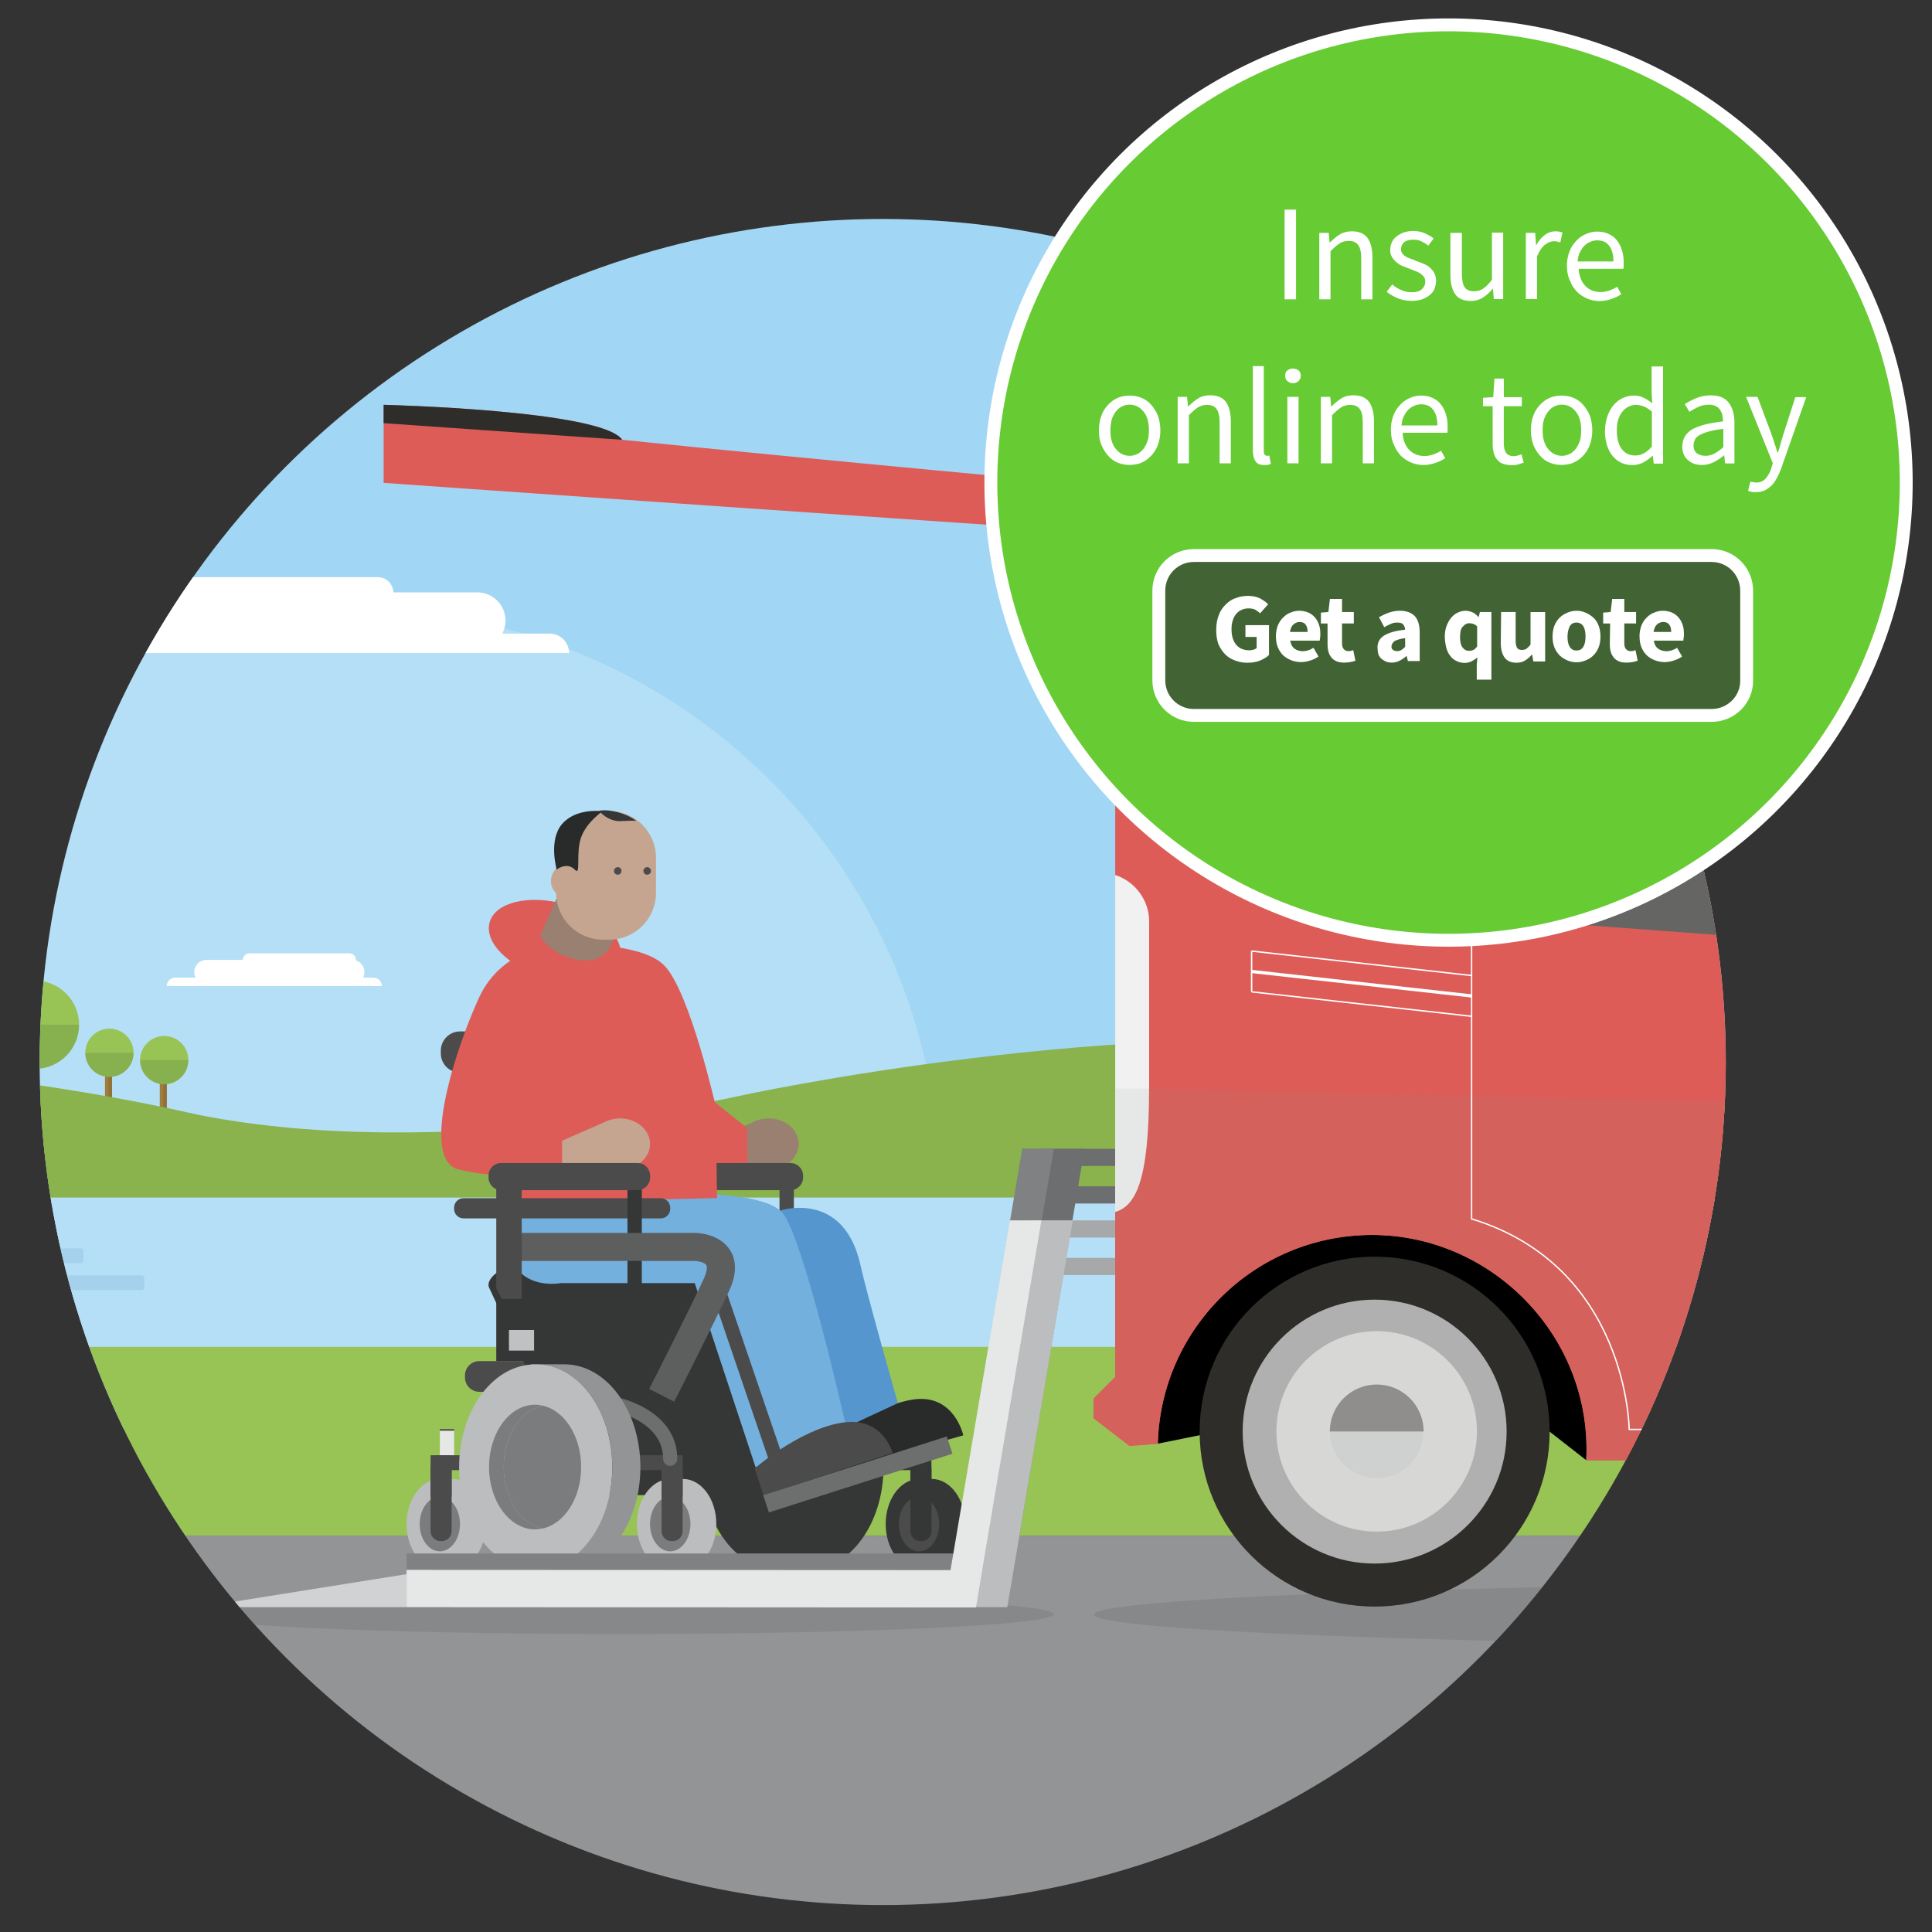 <?xml version="1.0" encoding="UTF-8"?><svg id="a" xmlns="http://www.w3.org/2000/svg" xmlns:xlink="http://www.w3.org/1999/xlink" viewBox="0 0 300 300"><rect x="0" y="0" width="300" height="300" fill="#333333" stroke="none"/><defs><clipPath id="b"><circle cx="137.07" cy="164.91" r="130.91" style="fill:none; stroke-width:0px;"/></clipPath><clipPath id="c"><circle id="d" cx="137.5" cy="-196.33" r="130.5" style="fill:none; stroke-width:0px;"/></clipPath><clipPath id="e"><rect x="5.94" y="-327.56" width="263.13" height="263.13" transform="translate(275 -391.98) rotate(-180)" style="fill:none; stroke-width:0px;"/></clipPath><clipPath id="f"><polygon points="274.32 -64.69 228.25 -64.43 -2.56 -64.43 -2.56 -330.57 274.32 -332.14 274.32 -64.69" style="fill:none; stroke-width:0px;"/></clipPath></defs><g style="clip-path:url(#b);"><rect x="-11.87" y="4.18" width="333.47" height="217.73" style="fill:#a1d7f4; stroke-width:0px;"/><circle cx="55.74" cy="184.93" r="90.22" style="fill:#fff; opacity:.2; stroke-width:0px;"/><rect x="16.3" y="166.42" width="1.09" height="5.79" style="fill:#9f7d3f; stroke-width:0px;"/><rect x="16.84" y="166.42" width=".55" height="5.79" style="fill:#907238; stroke-width:0px;"/><circle cx="16.99" cy="163.48" r="3.75" style="fill:#98c355; stroke-width:0px;"/><path d="M20.74,163.48c0,2.07-1.68,3.75-3.75,3.75s-3.75-1.68-3.75-3.75" style="fill:#456a3a; opacity:.2; stroke-width:0px;"/><rect x="298.79" y="118.14" width="1.09" height="5.79" style="fill:#9f7d3f; stroke-width:0px;"/><rect x="299.33" y="118.14" width=".55" height="5.79" style="fill:#907238; stroke-width:0px;"/><circle cx="299.48" cy="115.2" r="3.75" style="fill:#98c355; stroke-width:0px;"/><path d="M303.23,115.2c0,2.07-1.68,3.75-3.75,3.75s-3.75-1.68-3.75-3.75" style="fill:#456a3a; opacity:.2; stroke-width:0px;"/><rect x="24.81" y="167.56" width="1.09" height="5.79" style="fill:#9f7d3f; stroke-width:0px;"/><rect x="25.35" y="167.56" width=".55" height="5.79" style="fill:#907238; stroke-width:0px;"/><circle cx="25.5" cy="164.62" r="3.75" style="fill:#98c355; stroke-width:0px;"/><path d="M29.25,164.62c0,2.07-1.68,3.75-3.75,3.75s-3.75-1.68-3.75-3.75" style="fill:#456a3a; opacity:.2; stroke-width:0px;"/><path d="M-65.83,164s49.59-1.64,96.73,9.13c38,7.51,83.67-2.91,83.67-2.91,0,0,60.51-13.26,107.64-7.24,47.13,6.02,60.16,12.39,99.39,1.02.14,14.14,0,24.23,0,24.23l-387.43-1.51v-22.72Z" style="fill:#8ab24d; stroke-width:0px;"/><rect x="-12.9" y="207.52" width="334.5" height="30.93" style="fill:#98c355; stroke-width:0px;"/><rect x="-11.87" y="185.95" width="333.47" height="23.19" style="fill:#b5dff6; stroke-width:0px;"/><rect x="-11.87" y="238.45" width="333.47" height="77.21" style="fill:#929496; stroke-width:0px;"/><path d="M40.28,181.84c-5.52,2.9-33.73-.15-69.66,5.72-33.87,5.53-59.18-8.89-58.36-16.26.82-7.37,29.14-10.27,63.24-6.48,34.11,3.79,71.34,13.57,64.78,17.02Z" style="fill:#8ab24d; stroke-width:0px;"/><rect x="-34.12" y="193.84" width="47.08" height="2.3" rx=".41" ry=".41" style="fill:#649fcb; opacity:.2; stroke-width:0px;"/><rect x="-18.17" y="198.03" width="40.58" height="2.3" rx=".41" ry=".41" style="fill:#649fcb; opacity:.2; stroke-width:0px;"/><rect x="4.16" y="164.49" width="2" height="10.58" style="fill:#9f7d3f; stroke-width:0px;"/><rect x="5.16" y="164.49" width="1" height="10.58" style="fill:#907238; stroke-width:0px;"/><circle cx="5.43" cy="159.12" r="6.85" style="fill:#98c355; stroke-width:0px;"/><path d="M12.28,159.12c0,3.79-3.07,6.85-6.85,6.85s-6.85-3.07-6.85-6.85" style="fill:#456a3a; opacity:.2; stroke-width:0px;"/><path d="M14.17,98.37h3.75c-.32-.61-.5-1.29-.5-2.02,0-1.95,1.28-3.6,3.04-4.17,0-.05,0-.1,0-.15,0-1.33,1.08-2.41,2.41-2.41h35.8c1.31,0,2.38,1.05,2.41,2.36h13.03c2.42,0,4.38,1.96,4.38,4.38,0,.73-.18,1.42-.5,2.02h7.35c1.67,0,3.03,1.36,3.03,3.03H11.14c0-1.67,1.36-3.03,3.03-3.03Z" style="fill:#fff; stroke-width:0px;"/><path d="M58,151.81h-1.62c.14-.26.21-.56.21-.87,0-.84-.55-1.56-1.32-1.8,0-.02,0-.04,0-.07,0-.58-.47-1.04-1.04-1.04h-15.49c-.57,0-1.03.45-1.04,1.02h-5.64c-1.05,0-1.89.85-1.89,1.89,0,.32.08.61.21.87h-3.18c-.72,0-1.31.59-1.31,1.31h33.41c0-.72-.59-1.31-1.31-1.31Z" style="fill:#fff; stroke-width:0px;"/><path d="M253.88,99.39h1.66c-.14-.27-.22-.57-.22-.9,0-.87.57-1.6,1.35-1.85,0-.02,0-.05,0-.07,0-.59.48-1.07,1.07-1.07h15.88c.58,0,1.06.47,1.07,1.05h5.78c1.07,0,1.94.87,1.94,1.94,0,.32-.08.63-.22.9h3.26c.74,0,1.34.6,1.34,1.34h-34.25c0-.74.6-1.34,1.34-1.34Z" style="fill:#fff; stroke-width:0px;"/><rect x="158.73" y="178.39" width="22.72" height="2.67" style="fill:#6d6e70; stroke-width:0px;"/><rect x="158.73" y="184.21" width="22.72" height="2.67" style="fill:#6d6e70; stroke-width:0px;"/><polygon points="158.29 238.45 151.44 238.45 161.55 178.39 168.4 178.39 158.29 238.45" style="fill:#6d6e70; stroke-width:0px;"/><polygon points="153.46 238.45 148.55 238.45 158.73 178.39 163.64 178.39 153.46 238.45" style="fill:#808183; stroke-width:0px;"/><rect x="156.8" y="189.5" width="22.72" height="2.67" style="fill:#a6a8aa; stroke-width:0px;"/><rect x="156.8" y="195.32" width="22.72" height="2.67" style="fill:#a6a8aa; stroke-width:0px;"/><rect x="231.65" y="86.86" width="4.62" height="4.62" style="fill:#221f20; stroke-width:0px;"/><rect x="235.61" y="86.86" width="2.98" height="4.62" style="fill:#404041; stroke-width:0px;"/><path d="M222.18,86.94c10.53-.28,95.8.07,108.98.53,7.12.25,11.57,2.89,14.15,5.27h11.08s-4.47-8.67-19.14-9.13c-14.66-.46-109.52-.81-121.23-.53-11.71.28-13.46,9.66-13.46,9.66h9.04c1.57-2.62,4.66-5.65,10.57-5.81Z" style="fill:#404041; stroke-width:0px;"/><path d="M163.65,250.65c0,1.7-30.11,3.08-67.24,3.08s-67.24-1.38-67.24-3.08,30.11-3.07,67.24-3.07,67.24,1.38,67.24,3.07" style="fill:#808183; opacity:.6; stroke-width:0px;"/><rect x="173.17" y="135.86" width="6.96" height="52.36" style="fill:#f1f1f2; stroke-width:0px;"/><rect x="173.17" y="169.02" width="6.96" height="19.2" style="fill:#e6e7e7; stroke-width:0px;"/><path d="M179.79,224.17l9.45-1.91,51.38.04,5.69,4.44,3.64-6.17s-6.92-36.75-9.32-36.75h-39.78l-23.76,19.64,2.71,20.69Z" style="stroke-width:0px;"/><path d="M484.17,250.71c0,2.83-70.38,5.13-157.17,5.13s-157.17-2.3-157.17-5.13,70.38-5.12,157.17-5.12,157.17,2.29,157.17,5.12" style="fill:#808183; opacity:.6; stroke-width:0px;"/><path d="M238.31,222.26c0-13.54-10.99-24.52-24.53-24.52s-24.54,10.98-24.54,24.52,10.99,24.54,24.54,24.54,24.53-10.98,24.53-24.54" style="fill:#b0b0b0; stroke-width:0px;"/><path d="M238.31,222.26c0-13.54-10.99-24.52-24.53-24.52s-24.54,10.98-24.54,24.52,10.99,24.54,24.54,24.54,24.53-10.98,24.53-24.54" style="fill:#b0b0b0; stroke-width:0px;"/><path d="M213.45,195.13c-15,0-27.17,12.16-27.17,27.17s12.16,27.17,27.17,27.17,27.18-12.16,27.18-27.17-12.16-27.17-27.18-27.17M213.45,242.79c-11.31,0-20.49-9.18-20.49-20.49s9.18-20.49,20.49-20.49,20.5,9.18,20.5,20.49-9.18,20.49-20.5,20.49" style="fill:#2e2d2a; stroke-width:0px;"/><path d="M229.34,222.26c0-8.59-6.97-15.56-15.57-15.56s-15.57,6.97-15.57,15.56,6.98,15.57,15.57,15.57,15.57-6.97,15.57-15.57" style="fill:#d7d7d6; stroke-width:0px;"/><path d="M221.06,222.26c0-4.02-3.26-7.27-7.28-7.27s-7.28,3.26-7.28,7.27c0,.02,0,.03,0,.05h14.54s0-.03,0-.05" style="fill:#8f8e8c; stroke-width:0px;"/><path d="M213.78,229.54c4,0,7.25-3.23,7.27-7.23h-14.55c.02,4,3.27,7.23,7.27,7.23" style="fill:#cfd1d0; stroke-width:0px;"/><path d="M502.06,185.56h-25.73c-5.33,0-9.65-4.32-9.65-9.65s4.32-9.65,9.65-9.65h6.66c-6.8-11.16-38.82-17.51-43.75-18.43h-4.08s-18.25-16.83-26.45-23.44c-21.89-17.67-30.26-23.33-30.28-23.34-11.33-9.57-24.83-9.17-29.1-9.57h-165.48c-11.87-.06-10.68,11.6-10.68,11.6v32.79c3.05.99,5.27,3.86,5.27,7.23v37.9c0,3.37-2.22,6.24-5.27,7.23v25.6l-3.34,3.34v3.07l5.57,4.29,4.39-.35c.48-17.98,15.19-32.41,33.27-32.41s33.3,14.91,33.3,33.3c0,.57-.01,1.13-.05,1.69h163.01c-.03-.56-.05-1.12-.05-1.69,0-18.39,14.91-33.3,33.29-33.3s33.29,14.91,33.29,33.3c0,.57-.02,1.13-.05,1.69l17.79-3.17c8.95-1.31,8.91-10.17,8.91-10.17v-14.77s.24-5.79-.44-13.08Z" style="fill:#dd5c57; stroke-width:0px;"/><path d="M178.43,169.02c0,14.81-2.22,18.21-5.27,19.2v25.6l-3.34,3.34v3.07l5.57,4.29,4.39-.35c.48-17.98,15.19-32.41,33.27-32.41s33.3,14.91,33.3,33.3c0,.57-.01,1.13-.05,1.69h163.01c-.03-.56-.05-1.12-.05-1.69,0-18.39,14.91-33.3,33.29-33.3s33.29,14.91,33.29,33.3c0,.57-.02,1.13-.05,1.69l17.79-3.17c8.95-1.31,8.91-10.17,8.91-10.17v-14.77s.24-5.79-.44-13.08h-25.73c-5.33,0-10.12-4.79-10.12-10.12" style="fill:#d4615c; stroke-width:0px;"/><path d="M406.02,129.03l-29.3-22.97s-7.5-5.74-20.89-5.74c-13.64,0-122.45,0-158.22,0-5.88,0-11.46,5.02-13.08,12.09h0c-2.13,9.3,1.74,24.04,15.9,27.12l11,1.54c.06,0,.12.01.18.02l210.6,15.6-16.2-27.67Z" style="fill:#656563; stroke-width:0px;"/><polygon points="228.51 100.32 240.24 100.32 240.24 143.2 228.51 142.39 228.51 100.32" style="fill:#2e2d2a; stroke-width:0px;"/><path d="M228.51,142.39v46.88c24.28,7.41,24.47,32.69,24.47,32.69h151.9l17.34-57.25v-8.01" style="fill:none; stroke:#fff; stroke-width:.21px;"/><line x1="228.51" y1="154.65" x2="194.35" y2="150.85" style="fill:none; stroke:#fff; stroke-width:.5px;"/><line x1="228.51" y1="157.81" x2="194.35" y2="154.01" style="fill:none; stroke:#fff; stroke-width:.22px;"/><line x1="228.51" y1="151.48" x2="194.35" y2="147.68" style="fill:none; stroke:#fff; stroke-width:.22px;"/><line x1="194.35" y1="147.68" x2="194.35" y2="154.01" style="fill:none; stroke:#fff; stroke-width:.22px;"/><path d="M183.85,91.48s-1.43-8.26-10.68-8.71c-9.26-.45-113.6-7.79-113.6-7.79v-12.12s33.9.81,37.04,5.43c28.46,2.94,76.56,7.34,76.56,7.34,0,0,16.97,1.63,16.07,15.85h-5.39Z" style="fill:#dd5c57; stroke-width:0px;"/><path d="M59.57,65.71v-2.85s33.9.81,37.04,5.43" style="fill:#2e2d2a; stroke-width:0px;"/><rect x="68.3" y="222.15" width="2.22" height="3.9" style="fill:#e6e7e7; stroke-width:0px;"/><path d="M119.35,173.67c-.61,0-1.18.11-1.71.28h0s-.03,0-.03,0c-.24.08-.46.19-.68.3l-6.56,2.88v4.47h8.98c2.58,0,4.67-1.78,4.67-3.97s-2.09-3.97-4.67-3.97" style="fill:#9a8070; stroke-width:0px;"/><polygon points="116.04 180.59 116.04 175.18 106.16 167.29 107.79 180.62 116.04 180.59" style="fill:#dd5c57; stroke-width:0px;"/><path d="M74.05,166.56h-2.62c-1.64,0-2.98-1.34-2.98-2.99v-.42c0-1.64,1.34-2.99,2.98-2.99h2.62c1.64,0,2.99,1.34,2.99,2.99v.42c0,1.64-1.35,2.99-2.99,2.99" style="fill:#4b4b4b; stroke-width:0px;"/><rect x="121.04" y="183.77" width="2.23" height="23.72" style="fill:#4b4b4b; stroke-width:0px;"/><path d="M137.19,227.81c0-8.79-5.24-15.91-11.72-15.97h0s-5.19,0-5.19,0v.04c-6.25.4-11.22,7.37-11.22,15.94s4.98,15.53,11.22,15.94v.04h5.19c6.48-.06,11.72-7.19,11.72-15.97" style="fill:#353737; stroke-width:0px;"/><path d="M149.87,236.65c0-3.85-2.3-6.97-5.14-7h0s-2.28,0-2.28,0v.02c-2.74.18-4.92,3.23-4.92,6.98s2.18,6.8,4.92,6.98v.02h2.28c2.84-.02,5.14-3.15,5.14-7" style="fill:#353737; stroke-width:0px;"/><path d="M145.84,236.65c0,2.34-1.4,4.24-3.13,4.24s-3.13-1.9-3.13-4.24,1.41-4.24,3.13-4.24,3.13,1.9,3.13,4.24" style="fill:#4b4b4b; stroke-width:0px;"/><rect x="134.44" y="225.97" width="9.39" height="2.31" style="fill:#353737; stroke-width:0px;"/><path d="M142.9,239.3h.21c.84,0,1.53-.69,1.53-1.53v-9.73c0-.84-.69-1.52-1.53-1.52h-.21c-.84,0-1.52.69-1.52,1.52v9.73c0,.84.68,1.53,1.52,1.53" style="fill:#353737; stroke-width:0px;"/><rect x="141.37" y="225.97" width="3.26" height="6.39" style="fill:#353737; stroke-width:0px;"/><path d="M75.46,236.65c0-3.85-2.3-6.97-5.14-7h0s-2.27,0-2.27,0v.02c-2.74.18-4.92,3.23-4.92,6.98s2.18,6.8,4.92,6.98v.02h2.27c2.84-.02,5.14-3.15,5.14-7" style="fill:#bcbdbf; stroke-width:0px;"/><path d="M71.43,236.65c0,2.34-1.4,4.24-3.13,4.24s-3.13-1.9-3.13-4.24,1.4-4.24,3.13-4.24,3.13,1.9,3.13,4.24" style="fill:#7b7c7d; stroke-width:0px;"/><rect x="67.68" y="225.97" width="9.38" height="2.31" style="fill:#4b4b4b; stroke-width:0px;"/><path d="M68.6,239.3h-.21c-.84,0-1.53-.69-1.53-1.53v-9.73c0-.84.69-1.52,1.53-1.52h.21c.84,0,1.53.69,1.53,1.52v9.73c0,.84-.69,1.53-1.53,1.53" style="fill:#4b4b4b; stroke-width:0px;"/><rect x="66.86" y="225.97" width="3.27" height="6.39" style="fill:#4b4b4b; stroke-width:0px;"/><path d="M122.72,184.81h-21.14c-1.09,0-1.97-.88-1.97-1.97v-.28c0-1.09.88-1.97,1.97-1.97h21.14c1.09,0,1.98.88,1.98,1.97v.28c0,1.09-.88,1.97-1.98,1.97" style="fill:#4b4b4b; stroke-width:0px;"/><path d="M128.19,224.43l1.35,4.13,20.04-5.68s-1.44-6.67-8.02-5.53c-6.58,1.14-13.37,7.08-13.37,7.08" style="fill:#292a2a; stroke-width:0px;"/><rect x="104.07" y="211.84" width="21.4" height="20.32" style="fill:#353737; stroke-width:0px;"/><path d="M121.19,187.96h0s9.86-3.26,12.44,8.57c.93,4.25,5.79,21.35,5.79,21.35l-17.27,8.02-.97-37.94Z" style="fill:#5596ce; stroke-width:0px;"/><path d="M84.23,216.12h-9.8c-1.23,0-2.23-1-2.23-2.23v-.31c0-1.23,1-2.23,2.23-2.23h9.8c1.23,0,2.23,1,2.23,2.23v.31c0,1.23-1,2.23-2.23,2.23" style="fill:#4b4b4b; stroke-width:0px;"/><path d="M81.77,212.44l-5.83-12.51s-1.25-2.17,5.83-4.49c7.07-2.31,39.57-1.77,39.57-1.77l.82,17.68-12.92,20.81h-15.91l-11.56-19.72Z" style="fill:#353737; stroke-width:0px;"/><path d="M111.23,236.65c0-3.85-2.3-6.97-5.14-7h0s-2.27,0-2.27,0v.02c-2.74.18-4.92,3.23-4.92,6.98s2.18,6.8,4.92,6.98v.02h2.27c2.84-.02,5.14-3.15,5.14-7" style="fill:#bcbdbf; stroke-width:0px;"/><path d="M107.21,236.65c0,2.34-1.4,4.24-3.14,4.24s-3.13-1.9-3.13-4.24,1.4-4.24,3.13-4.24,3.14,1.9,3.14,4.24" style="fill:#7b7c7d; stroke-width:0px;"/><path d="M89.58,186.17s28.5-3.11,32.17,2.47c3.67,5.58,10.47,36.58,10.47,36.58l-14.9,2.59-9.44-28.57h-20.81s-10.2,2.04-8.29-11.29c1.91-13.33,10.8-1.79,10.8-1.79" style="fill:#74b0de; stroke-width:0px;"/><path d="M85.85,146.65s-7.98.77-11.42,8.17c-3.45,7.4-9.48,25.35-3.13,26.8,6.35,1.45,7.48.37,7.48.37l.13,4.78,32.45-.73s-.13-3.33-.13-13.12-25.39-26.26-25.39-26.26" style="fill:#dd5c57; stroke-width:0px;"/><path d="M85.85,146.65s13.26-.78,17.27,3.24c4.01,4.01,8.11,22.3,8.11,22.3l-17.11,5.57-8.27-31.11Z" style="fill:#dd5c57; stroke-width:0px;"/><path d="M96.27,148.92c-.88,3.12-6.12,4.37-11.71,2.79-5.59-1.57-9.41-5.38-8.53-8.5.88-3.12,6.12-4.37,11.71-2.8,5.59,1.57,9.41,5.38,8.53,8.5" style="fill:#dd5c57; stroke-width:0px;"/><path d="M86.47,139.39l-2.56,5.87s1.22,2.96,5.85,3.78c4.63.82,5.47-3.22,5.47-3.22l-8.76-6.43Z" style="fill:#9a8070; stroke-width:0px;"/><path d="M102.61,189.19h-30.64c-.8,0-1.46-.66-1.46-1.46v-.21c0-.8.66-1.46,1.46-1.46h30.64c.8,0,1.46.66,1.46,1.46v.21c0,.8-.66,1.46-1.46,1.46" style="fill:#4b4b4b; stroke-width:0px;"/><path d="M94.62,145.91h-1.02c-3.98,0-7.24-3.26-7.24-7.24v-5.5c0-3.98,3.26-7.24,7.24-7.24h1.02c3.98,0,7.24,3.26,7.24,7.24v5.5c0,3.98-3.26,7.24-7.24,7.24" style="fill:#c5a58f; stroke-width:0px;"/><path d="M90.58,136.8c0,1.43-1.13,2.58-2.52,2.58s-2.51-1.16-2.51-2.58,1.13-2.59,2.51-2.59,2.52,1.16,2.52,2.59" style="fill:#c5a58f; stroke-width:0px;"/><polygon points="81.01 207.49 77.06 200.06 77.06 183.78 81.01 183.78 81.01 207.49" style="fill:#4b4b4b; stroke-width:0px;"/><rect x="97.43" y="183.77" width="2.23" height="23.72" style="fill:#353737; stroke-width:0px;"/><rect x="95.8" y="225.97" width="9.38" height="2.31" style="fill:#4b4b4b; stroke-width:0px;"/><path d="M104.26,239.3h.21c.84,0,1.53-.69,1.53-1.53v-9.73c0-.84-.69-1.52-1.53-1.52h-.21c-.84,0-1.53.69-1.53,1.52v9.73c0,.84.69,1.53,1.53,1.53" style="fill:#4b4b4b; stroke-width:0px;"/><rect x="102.73" y="225.97" width="3.27" height="6.39" style="fill:#4b4b4b; stroke-width:0px;"/><rect x="77.06" y="201.7" width="11.75" height="9.65" style="fill:#353737; stroke-width:0px;"/><path d="M117.19,228.02l1.35,4.13,20.04-6.53s-1.44-5.82-8.02-4.68c-6.58,1.14-13.37,7.08-13.37,7.08" style="fill:#4b4b4b; stroke-width:0px;"/><line x1="111.23" y1="199.38" x2="120.85" y2="227.61" style="fill:none; stroke:#4b4b4b; stroke-miterlimit:10; stroke-width:2.2px;"/><path d="M95.91,218.13s8.16,1.75,8.16,8.39" style="fill:none; stroke:#6d6e6e; stroke-linecap:round; stroke-linejoin:round; stroke-width:2.2px;"/><path d="M87.72,211.85h0s-4.36,0-4.36,0h0c6.48.06,11.72,7.19,11.72,15.97s-5.24,15.91-11.72,15.97h0s4.36,0,4.36,0h0c6.48-.06,11.72-7.19,11.72-15.97s-5.24-15.91-11.72-15.97" style="fill:#929496; stroke-width:0px;"/><path d="M95.07,227.81c0-8.79-5.24-15.91-11.72-15.97h0s-.83,0-.83,0v.04c-6.25.4-11.23,7.37-11.23,15.94s4.98,15.53,11.23,15.94v.04h.83c6.48-.06,11.72-7.18,11.72-15.97" style="fill:#bcbdbf; stroke-width:0px;"/><path d="M78.22,227.81c0-4.82,2.6-8.81,6.01-9.55-.37-.08-.75-.14-1.14-.14-3.95,0-7.15,4.34-7.15,9.68s3.2,9.68,7.15,9.68c.39,0,.77-.06,1.14-.13-3.4-.74-6.01-4.73-6.01-9.55" style="fill:#7b7c7d; stroke-width:0px;"/><path d="M90.24,227.81c0-4.82-2.6-8.81-6.01-9.55-3.4.74-6.01,4.72-6.01,9.55s2.6,8.81,6.01,9.55c3.4-.74,6.01-4.73,6.01-9.55" style="fill:#7b7c7d; stroke-width:0px;"/><polygon points="147.9 225.73 119.39 234.85 118.51 232.17 147.02 223.05 147.9 225.73" style="fill:#6d6e6e; stroke-width:0px;"/><path d="M104.67,217.65l-3.87-1.98c.06-.11,5.79-11.32,8.46-17.06.56-1.2.57-1.91.42-2.17-.23-.38-1.2-.63-1.78-.64h-28v-4.35h28.04c.4,0,3.81.11,5.42,2.67,1.07,1.69,1.02,3.82-.15,6.33-2.71,5.81-8.47,17.09-8.53,17.21" style="fill:#5d5e5e; stroke-width:0px;"/><path d="M86.46,135.03c.27-.27,1.72-1.11,2.78,0,1.06,1.11.08-2.6,1.03-5.1.96-2.51,3.47-4,3.25-3.98-.22.02-4.05-.52-6.23,1.99-2.18,2.51-.84,7.1-.84,7.1" style="fill:#292a2a; stroke-width:0px;"/><rect x="78.54" y="190" width="2.47" height="8.57" style="fill:#4b4b4b; stroke-width:0px;"/><path d="M96.5,135.25c0,.33-.27.58-.59.57-.32,0-.58-.27-.57-.59,0-.32.27-.58.6-.58.32.01.58.27.57.6" style="fill:#4b4b4b; stroke-width:0px;"/><path d="M101.08,135.25c0,.33-.28.58-.6.57-.32,0-.58-.27-.57-.59,0-.32.27-.58.6-.58.32.01.58.27.57.6" style="fill:#4b4b4b; stroke-width:0px;"/><path d="M93.03,125.92s1.36,1.73,3.47,1.58c2.11-.14,2.31,0,2.31,0,0,0-.93-.86-2.89-1.38-1.97-.52-2.88-.21-2.88-.21" style="fill:#353737; stroke-width:0px;"/><rect x="79.03" y="206.52" width="3.9" height="3.2" style="fill:#bfc1c3; stroke-width:0px;"/><rect x="68.3" y="221.91" width="2.22" height=".24" style="fill:#4b4b4b; stroke-width:0px;"/><path d="M96.27,173.67c-.61,0-1.18.11-1.71.28h0s-.03,0-.03,0c-.24.08-.46.19-.68.3l-6.57,2.88v4.47h8.98c2.58,0,4.68-1.78,4.68-3.97s-2.1-3.97-4.68-3.97" style="fill:#c5a58f; stroke-width:0px;"/><path d="M98.97,184.81h-21.14c-1.09,0-1.97-.88-1.97-1.97v-.28c0-1.09.88-1.97,1.97-1.97h21.14c1.09,0,1.98.88,1.98,1.97v.28c0,1.09-.88,1.97-1.98,1.97" style="fill:#4b4b4b; stroke-width:0px;"/><rect x="63.13" y="241.22" width="86.39" height="3.2" style="fill:#808183; stroke-width:0px;"/><polygon points="156.41 249.56 149.51 249.56 159.69 189.5 166.59 189.5 156.41 249.56" style="fill:#bcbdbf; stroke-width:0px;"/><polygon points="151.53 249.56 146.62 249.56 156.8 189.5 161.71 189.5 151.53 249.56" style="fill:#e6e7e7; stroke-width:0px;"/><polygon points="63.13 243.77 152.5 243.81 151.53 249.61 63.13 249.56 63.13 243.77" style="fill:#e6e7e7; stroke-width:0px;"/><polygon points="63.13 249.56 36.39 249.56 36.39 248.7 63.13 244.43 63.13 249.56" style="fill:#d0d2d3; stroke-width:0px;"/></g><circle cx="224.93" cy="74.93" r="71.07" style="fill:#67cb33; stroke:#fff; stroke-miterlimit:10; stroke-width:2px;"/><path d="M265.77,111.09h-80.38c-3.04,0-5.45-2.46-5.45-5.45v-13.93c0-3.04,2.46-5.45,5.45-5.45h80.38c3.04,0,5.45,2.46,5.45,5.45v13.93c.05,2.99-2.41,5.45-5.45,5.45Z" style="fill:#426435; stroke:#fff; stroke-miterlimit:10; stroke-width:2px;"/><path d="M188.86,97.74c0-.82.14-1.59.39-2.22.24-.68.63-1.21,1.06-1.64.43-.43.96-.82,1.59-1.01.58-.24,1.25-.34,1.93-.34.72,0,1.3.14,1.83.39.53.29.96.58,1.25.92l-1.25,1.4c-.24-.24-.53-.43-.77-.58-.29-.14-.63-.19-1.06-.19-.39,0-.77.1-1.06.24-.34.14-.63.39-.82.63-.24.29-.43.63-.53,1.01-.14.39-.19.87-.19,1.35,0,1.06.24,1.83.72,2.41s1.16.87,2.12.87c.19,0,.39-.05.58-.1.19-.05.34-.14.48-.24v-1.74h-1.74v-1.83h3.66v4.63c-.34.34-.82.63-1.4.87-.58.24-1.25.34-1.93.34s-1.3-.1-1.93-.34-1.11-.53-1.54-.96c-.43-.43-.77-.96-1.06-1.59-.24-.68-.34-1.45-.34-2.27Z" style="fill:#fff; stroke-width:0px;"/><path d="M198.12,98.84c0-.63.1-1.16.29-1.69.19-.48.48-.92.82-1.25.34-.34.72-.63,1.16-.77.43-.19.87-.29,1.35-.29.53,0,1.01.1,1.45.29.39.19.72.43,1.01.77.29.34.48.72.63,1.16s.19.92.19,1.45c0,.19,0,.39-.05.58,0,.19-.05.29-.05.39h-4.58c.1.58.34,1.01.68,1.25s.77.39,1.3.39,1.11-.19,1.64-.53l.77,1.35c-.39.29-.82.48-1.3.63s-.96.24-1.4.24c-.53,0-1.06-.1-1.54-.29s-.87-.43-1.25-.77c-.34-.34-.63-.77-.82-1.25s-.29-.96-.29-1.64ZM203.04,98.07c0-.43-.1-.82-.29-1.06-.19-.29-.53-.43-.96-.43-.34,0-.68.14-.96.39s-.43.63-.53,1.16h2.75v-.05Z" style="fill:#fff; stroke-width:0px;"/><path d="M206.17,96.82h-1.06v-1.69l1.16-.1.24-2.03h1.88v2.03h1.83v1.78h-1.83v3.09c0,.43.1.72.29.92s.43.29.72.29c.14,0,.24,0,.39-.05s.24-.05.34-.1l.34,1.64c-.19.05-.43.14-.72.19s-.58.1-.96.1c-.48,0-.87-.05-1.21-.19s-.63-.34-.82-.58c-.19-.24-.39-.58-.48-.92-.1-.39-.14-.77-.14-1.21v-3.18h.05Z" style="fill:#fff; stroke-width:0px;"/><path d="M213.89,100.58c0-.82.34-1.45,1.01-1.88s1.78-.77,3.28-.92c0-.34-.14-.63-.29-.82s-.48-.29-.92-.29c-.34,0-.68.05-.96.19s-.68.29-1.06.53l-.82-1.54c.48-.29,1.01-.53,1.54-.72s1.11-.29,1.74-.29c.96,0,1.74.29,2.27.82.53.58.77,1.45.77,2.6v4.39h-1.83l-.19-.77h-.05c-.34.29-.68.53-1.06.72-.39.19-.77.29-1.21.29-.34,0-.68-.05-.96-.19s-.53-.29-.72-.48-.34-.43-.43-.72c-.05-.29-.1-.63-.1-.92ZM216.06,100.39c0,.24.1.43.24.53.14.1.39.19.63.19s.48-.05.68-.19c.19-.1.39-.29.58-.48v-1.35c-.82.1-1.35.29-1.69.48-.29.29-.43.53-.43.82Z" style="fill:#fff; stroke-width:0px;"/><path d="M224.35,98.84c0-.63.1-1.21.29-1.69s.43-.92.72-1.25c.29-.34.63-.63,1.01-.77.39-.19.77-.29,1.16-.29.43,0,.77.1,1.11.24.34.14.63.39.92.72h.05l.19-.77h1.78v10.51h-2.27v-2.31l.1-1.16c-.24.24-.58.43-.92.63-.34.14-.68.24-1.01.24-.48,0-.92-.1-1.3-.29s-.72-.43-.96-.77c-.29-.34-.48-.77-.63-1.25-.14-.58-.24-1.16-.24-1.78ZM226.71,98.84c0,.77.1,1.3.39,1.69.24.34.58.53,1.01.53.24,0,.48-.05.68-.14s.39-.29.58-.53v-3.13c-.19-.19-.43-.34-.63-.39s-.43-.1-.63-.1c-.34,0-.68.19-.96.53-.29.24-.43.82-.43,1.54Z" style="fill:#fff; stroke-width:0px;"/><path d="M233.08,95.03h2.27v4.44c0,.58.1.92.24,1.16.14.19.39.29.72.29.29,0,.53-.05.72-.19.19-.14.39-.34.63-.63v-5.06h2.27v7.67h-1.83l-.19-1.06h-.05c-.34.39-.68.68-1.06.92-.39.24-.82.34-1.35.34-.82,0-1.45-.29-1.83-.82s-.58-1.3-.58-2.27l.05-4.77h0Z" style="fill:#fff; stroke-width:0px;"/><path d="M241.08,98.84c0-.63.1-1.21.29-1.69s.48-.92.82-1.25.72-.58,1.21-.77c.43-.19.92-.29,1.4-.29s.96.1,1.4.29c.43.19.82.43,1.21.77s.63.77.82,1.25c.19.48.29,1.06.29,1.69s-.1,1.21-.29,1.69-.48.92-.82,1.25-.72.58-1.21.77c-.43.19-.92.29-1.4.29s-.96-.1-1.4-.29-.87-.43-1.21-.77-.63-.77-.82-1.25-.29-1.01-.29-1.69ZM243.4,98.84c0,.68.1,1.21.34,1.59s.58.58,1.06.58.82-.19,1.06-.58.34-.92.34-1.59-.1-1.21-.34-1.59-.58-.58-1.06-.58-.82.19-1.06.58c-.19.43-.34.96-.34,1.59Z" style="fill:#fff; stroke-width:0px;"/><path d="M250,96.82h-1.06v-1.69l1.16-.1.24-2.03h1.88v2.03h1.83v1.78h-1.83v3.09c0,.43.1.72.29.92s.43.29.72.29c.14,0,.24,0,.39-.05s.24-.05.34-.1l.34,1.64c-.19.05-.43.14-.72.19s-.58.1-.96.1c-.48,0-.87-.05-1.21-.19s-.63-.34-.82-.58c-.19-.24-.39-.58-.48-.92-.1-.39-.14-.77-.14-1.21l.05-3.18h0Z" style="fill:#fff; stroke-width:0px;"/><path d="M254.58,98.84c0-.63.1-1.16.29-1.69.19-.48.48-.92.82-1.25.34-.34.72-.63,1.16-.77.43-.19.87-.29,1.35-.29.53,0,1.01.1,1.45.29.39.19.72.43,1.01.77.29.34.48.72.63,1.16s.19.92.19,1.45c0,.19,0,.39-.05.58,0,.19-.05.29-.05.39h-4.58c.1.58.34,1.01.68,1.25s.77.39,1.3.39,1.11-.19,1.64-.53l.77,1.35c-.39.29-.82.48-1.3.63s-.96.24-1.4.24c-.53,0-1.06-.1-1.54-.29s-.87-.43-1.25-.77c-.34-.34-.63-.77-.82-1.25s-.29-.96-.29-1.64ZM259.5,98.07c0-.43-.1-.82-.29-1.06-.19-.29-.53-.43-.96-.43-.34,0-.68.14-.96.39s-.43.63-.53,1.16h2.75v-.05Z" style="fill:#fff; stroke-width:0px;"/><path d="M199.47,32.55h1.78v13.93h-1.78v-13.93Z" style="fill:#fff; stroke-width:0px;"/><path d="M204.87,36.16h1.45l.14,1.49h.05c.48-.48,1.01-.92,1.54-1.25s1.16-.48,1.88-.48c1.11,0,1.88.34,2.41,1.01.48.68.77,1.69.77,2.99v6.56h-1.74v-6.32c0-.96-.14-1.69-.48-2.12-.29-.43-.82-.63-1.49-.63-.53,0-1.01.14-1.4.39-.43.29-.87.68-1.4,1.21v7.47h-1.74v-10.32Z" style="fill:#fff; stroke-width:0px;"/><path d="M216.2,44.17c.43.39.92.68,1.4.87.48.24,1.01.34,1.64.34.68,0,1.21-.14,1.54-.48.34-.29.53-.68.53-1.16,0-.29-.05-.48-.19-.72-.14-.19-.34-.39-.53-.53-.24-.14-.48-.29-.77-.39-.29-.1-.58-.24-.87-.34-.39-.14-.72-.29-1.11-.43s-.68-.34-.96-.58-.53-.48-.72-.82c-.19-.29-.29-.68-.29-1.11s.1-.82.24-1.16c.14-.34.39-.68.72-.92.29-.24.68-.48,1.11-.63s.92-.24,1.49-.24c.63,0,1.25.1,1.78.34s1.01.48,1.4.82l-.82,1.11c-.34-.29-.72-.48-1.11-.68s-.82-.24-1.25-.24c-.63,0-1.11.14-1.45.43-.29.29-.43.63-.43,1.06,0,.24.05.43.19.63s.29.34.53.48c.19.14.43.24.72.34s.58.19.87.34c.39.14.72.29,1.11.43s.72.34,1.01.58.53.53.72.87c.19.34.29.77.29,1.25,0,.43-.1.82-.24,1.21s-.39.68-.72.96-.72.48-1.21.68c-.48.14-1.01.24-1.64.24-.72,0-1.45-.14-2.12-.39-.68-.29-1.25-.63-1.74-1.01l.87-1.16Z" style="fill:#fff; stroke-width:0px;"/><path d="M225.22,36.16h1.78v6.32c0,.96.14,1.69.43,2.12s.77.63,1.49.63c.53,0,1.01-.14,1.4-.43.43-.29.87-.72,1.35-1.35v-7.33h1.74v10.32h-1.45l-.14-1.59h-.05c-.48.58-.96,1.01-1.49,1.35-.53.34-1.16.53-1.88.53-1.11,0-1.93-.34-2.41-1.01s-.77-1.69-.77-2.99v-6.56Z" style="fill:#fff; stroke-width:0px;"/><path d="M236.93,36.16h1.45l.14,1.88h.05c.34-.63.77-1.16,1.3-1.54.48-.39,1.06-.58,1.64-.58.43,0,.77.05,1.11.19l-.34,1.54c-.19-.05-.34-.1-.48-.14-.14-.05-.34-.05-.53-.05-.43,0-.92.19-1.35.53-.48.34-.87.96-1.25,1.83v6.61h-1.74v-10.27h0Z" style="fill:#fff; stroke-width:0px;"/><path d="M243.3,41.37c0-.87.14-1.59.39-2.27.24-.68.63-1.25,1.06-1.69.43-.48.92-.82,1.49-1.06.53-.24,1.11-.39,1.74-.39s1.25.1,1.74.34c.53.24.96.53,1.3.96s.63.92.82,1.54c.19.58.29,1.25.29,1.98,0,.39,0,.72-.05.96h-6.94c.05,1.11.43,2.03,1.01,2.65.63.63,1.4.96,2.41.96.48,0,.96-.1,1.35-.24s.82-.34,1.21-.58l.63,1.16c-.43.29-.96.53-1.49.72s-1.21.34-1.88.34-1.35-.14-1.93-.39-1.11-.58-1.59-1.06c-.43-.48-.82-1.01-1.06-1.69-.34-.68-.48-1.45-.48-2.27ZM250.53,40.55c0-1.06-.24-1.88-.68-2.41-.43-.58-1.06-.82-1.88-.82-.39,0-.72.1-1.06.24s-.63.34-.92.63c-.29.29-.48.63-.68,1.01-.19.39-.29.87-.34,1.4h5.54v-.05Z" style="fill:#fff; stroke-width:0px;"/><path d="M170.64,66.83c0-.87.14-1.64.39-2.31.24-.68.63-1.25,1.06-1.69.43-.48.96-.82,1.49-1.06.58-.24,1.16-.34,1.83-.34s1.25.1,1.83.34c.58.24,1.06.58,1.49,1.06s.77,1.01,1.06,1.69c.24.68.39,1.45.39,2.31s-.14,1.59-.39,2.27-.63,1.25-1.06,1.69c-.43.48-.96.82-1.49,1.06-.58.24-1.16.34-1.83.34s-1.25-.1-1.83-.34c-.58-.24-1.06-.58-1.49-1.06s-.77-1.01-1.06-1.69c-.29-.68-.39-1.45-.39-2.27ZM172.42,66.83c0,.58.05,1.11.19,1.59s.34.92.63,1.25c.24.34.58.63.96.82s.77.29,1.21.29.82-.1,1.21-.29.68-.48.96-.82c.24-.34.48-.77.63-1.25s.19-1.01.19-1.59-.05-1.16-.19-1.64-.34-.92-.63-1.25c-.24-.34-.58-.63-.96-.82s-.77-.29-1.21-.29-.82.1-1.21.29-.68.48-.96.82c-.24.34-.48.77-.63,1.25-.1.48-.19,1.01-.19,1.64Z" style="fill:#fff; stroke-width:0px;"/><path d="M182.88,61.62h1.45l.14,1.49h.05c.48-.48,1.01-.92,1.54-1.25.53-.34,1.16-.48,1.88-.48,1.11,0,1.88.34,2.41,1.01.48.68.77,1.69.77,2.99v6.56h-1.74v-6.32c0-.96-.14-1.69-.48-2.12-.29-.43-.82-.63-1.49-.63-.53,0-1.01.14-1.4.39-.43.29-.87.68-1.4,1.21v7.47h-1.74v-10.32Z" style="fill:#fff; stroke-width:0px;"/><path d="M194.5,56.85h1.74v13.16c0,.29.05.48.14.58.1.1.19.19.34.19h.14s.14,0,.24-.05l.24,1.3c-.1.05-.24.1-.39.14s-.34.05-.58.05c-.68,0-1.16-.19-1.4-.58-.29-.39-.43-.96-.43-1.74v-13.07h-.05Z" style="fill:#fff; stroke-width:0px;"/><path d="M200.77,59.5c-.34,0-.63-.1-.87-.34-.24-.19-.34-.48-.34-.82s.1-.63.34-.82.53-.29.87-.29.63.1.87.29c.24.19.34.48.34.82s-.1.58-.34.82c-.24.24-.53.34-.87.34ZM199.9,61.62h1.74v10.32h-1.74v-10.32Z" style="fill:#fff; stroke-width:0px;"/><path d="M205.11,61.62h1.45l.14,1.49h.05c.48-.48,1.01-.92,1.54-1.25.53-.34,1.16-.48,1.88-.48,1.11,0,1.88.34,2.41,1.01.48.68.77,1.69.77,2.99v6.56h-1.74v-6.32c0-.96-.14-1.69-.48-2.12-.29-.43-.82-.63-1.49-.63-.53,0-1.01.14-1.4.39-.43.29-.87.68-1.4,1.21v7.47h-1.74v-10.32Z" style="fill:#fff; stroke-width:0px;"/><path d="M215.96,66.83c0-.87.14-1.59.39-2.27s.63-1.25,1.06-1.69c.43-.48.92-.82,1.49-1.06.53-.24,1.11-.39,1.74-.39s1.25.1,1.74.34c.53.24.96.53,1.3.96s.63.92.82,1.54c.19.58.29,1.25.29,1.98,0,.39,0,.72-.05.96h-6.94c.05,1.11.43,2.03,1.01,2.65.63.63,1.4.96,2.41.96.48,0,.96-.1,1.35-.24s.82-.34,1.21-.58l.63,1.16c-.43.29-.96.53-1.49.72s-1.21.34-1.88.34-1.35-.14-1.93-.39-1.11-.58-1.59-1.06c-.43-.48-.82-1.01-1.06-1.69-.34-.68-.48-1.45-.48-2.27ZM223.19,66.01c0-1.06-.24-1.88-.68-2.41-.43-.58-1.06-.82-1.88-.82-.39,0-.72.1-1.06.24s-.63.34-.92.63-.48.63-.68,1.01-.29.87-.34,1.4h5.54v-.05Z" style="fill:#fff; stroke-width:0px;"/><path d="M231.82,63.07h-1.54v-1.3l1.59-.1.19-2.89h1.45v2.89h2.8v1.4h-2.8v5.74c0,.63.1,1.11.34,1.49.24.34.63.53,1.25.53.19,0,.39-.05.58-.1.19-.05.39-.1.58-.19l.34,1.3c-.29.1-.58.19-.92.29-.34.1-.68.1-.96.1-.53,0-1.01-.1-1.4-.24s-.68-.39-.92-.72c-.24-.29-.39-.68-.48-1.06-.1-.43-.14-.87-.14-1.4v-5.74h.05Z" style="fill:#fff; stroke-width:0px;"/><path d="M237.71,66.83c0-.87.14-1.64.39-2.31.24-.68.63-1.25,1.06-1.69.43-.48.96-.82,1.49-1.06.58-.24,1.16-.34,1.83-.34s1.25.1,1.83.34c.58.24,1.06.58,1.49,1.06s.77,1.01,1.06,1.69c.24.68.39,1.45.39,2.31s-.14,1.59-.39,2.27-.63,1.25-1.06,1.69c-.43.48-.96.82-1.49,1.06-.58.24-1.16.34-1.83.34s-1.25-.1-1.83-.34c-.58-.24-1.06-.58-1.49-1.06s-.77-1.01-1.06-1.69c-.24-.68-.39-1.45-.39-2.27ZM239.54,66.83c0,.58.05,1.11.19,1.59s.34.92.63,1.25c.24.34.58.63.96.82s.77.29,1.21.29.82-.1,1.21-.29.68-.48.96-.82c.24-.34.48-.77.63-1.25s.19-1.01.19-1.59-.05-1.16-.19-1.64-.34-.92-.63-1.25c-.24-.34-.58-.63-.96-.82s-.77-.29-1.21-.29-.82.1-1.21.29-.68.48-.96.82c-.24.34-.48.77-.63,1.25-.14.48-.19,1.01-.19,1.64Z" style="fill:#fff; stroke-width:0px;"/><path d="M249.23,66.83c0-.82.14-1.59.39-2.27s.58-1.25.96-1.69c.43-.48.87-.82,1.4-1.06s1.11-.39,1.69-.39,1.11.1,1.54.34c.43.19.87.48,1.35.87l-.1-1.78v-3.95h1.78v15.09h-1.45l-.14-1.21h-.05c-.43.39-.87.72-1.4,1.01s-1.11.43-1.69.43c-1.3,0-2.31-.48-3.09-1.4s-1.21-2.31-1.21-4ZM251.06,66.78c0,1.25.24,2.22.72,2.89s1.21,1.06,2.12,1.06c.48,0,.92-.1,1.35-.34s.87-.58,1.25-1.06v-5.4c-.43-.39-.87-.68-1.25-.82-.39-.14-.82-.24-1.25-.24s-.77.1-1.16.29-.68.48-.96.82-.48.77-.63,1.25c-.14.43-.19.96-.19,1.54Z" style="fill:#fff; stroke-width:0px;"/><path d="M261.24,69.29c0-1.11.48-1.98,1.49-2.6,1.01-.58,2.6-1.01,4.82-1.25,0-.34-.05-.63-.1-.96-.05-.29-.19-.58-.34-.82s-.39-.43-.63-.58c-.29-.14-.63-.24-1.06-.24-.63,0-1.16.1-1.69.34s-.96.48-1.4.77l-.72-1.21c.48-.29,1.06-.63,1.78-.92.68-.29,1.45-.43,2.31-.43,1.25,0,2.17.39,2.75,1.16.58.77.87,1.78.87,3.09v6.32h-1.45l-.14-1.25h-.05c-.48.43-1.01.77-1.59,1.06-.58.29-1.16.43-1.83.43-.87,0-1.59-.24-2.17-.77-.58-.48-.87-1.21-.87-2.12ZM262.97,69.14c0,.58.19,1.01.53,1.25s.77.39,1.3.39c.48,0,.96-.1,1.4-.34.43-.24.92-.58,1.4-1.01v-2.84c-.87.1-1.59.24-2.17.39s-1.06.34-1.45.53c-.34.19-.63.43-.77.72-.14.29-.24.58-.24.92Z" style="fill:#fff; stroke-width:0px;"/><path d="M272.33,74.88c.14.05.29.05.39.05.58,0,1.06-.19,1.45-.63s.68-.96.87-1.59l.24-.77-4.15-10.32h1.78l2.12,5.69c.14.43.34.92.48,1.45.19.48.34,1.01.48,1.49h.1c.14-.48.29-.96.43-1.45.14-.53.29-1.01.43-1.45l1.83-5.69h1.69l-3.91,11.14c-.19.53-.39.96-.63,1.4s-.48.82-.82,1.16-.68.58-1.06.77c-.39.19-.87.29-1.4.29-.24,0-.48,0-.68-.05s-.39-.1-.53-.14l.34-1.4c.24,0,.39,0,.53.05Z" style="fill:#fff; stroke-width:0px;"/><g style="clip-path:url(#c);"><g style="clip-path:url(#e);"><g style="clip-path:url(#f);"><rect x="-52.12" y="-64.43" width="415.3" height="111.54" style="fill:#fff; stroke-width:0px;"/></g></g></g></svg>